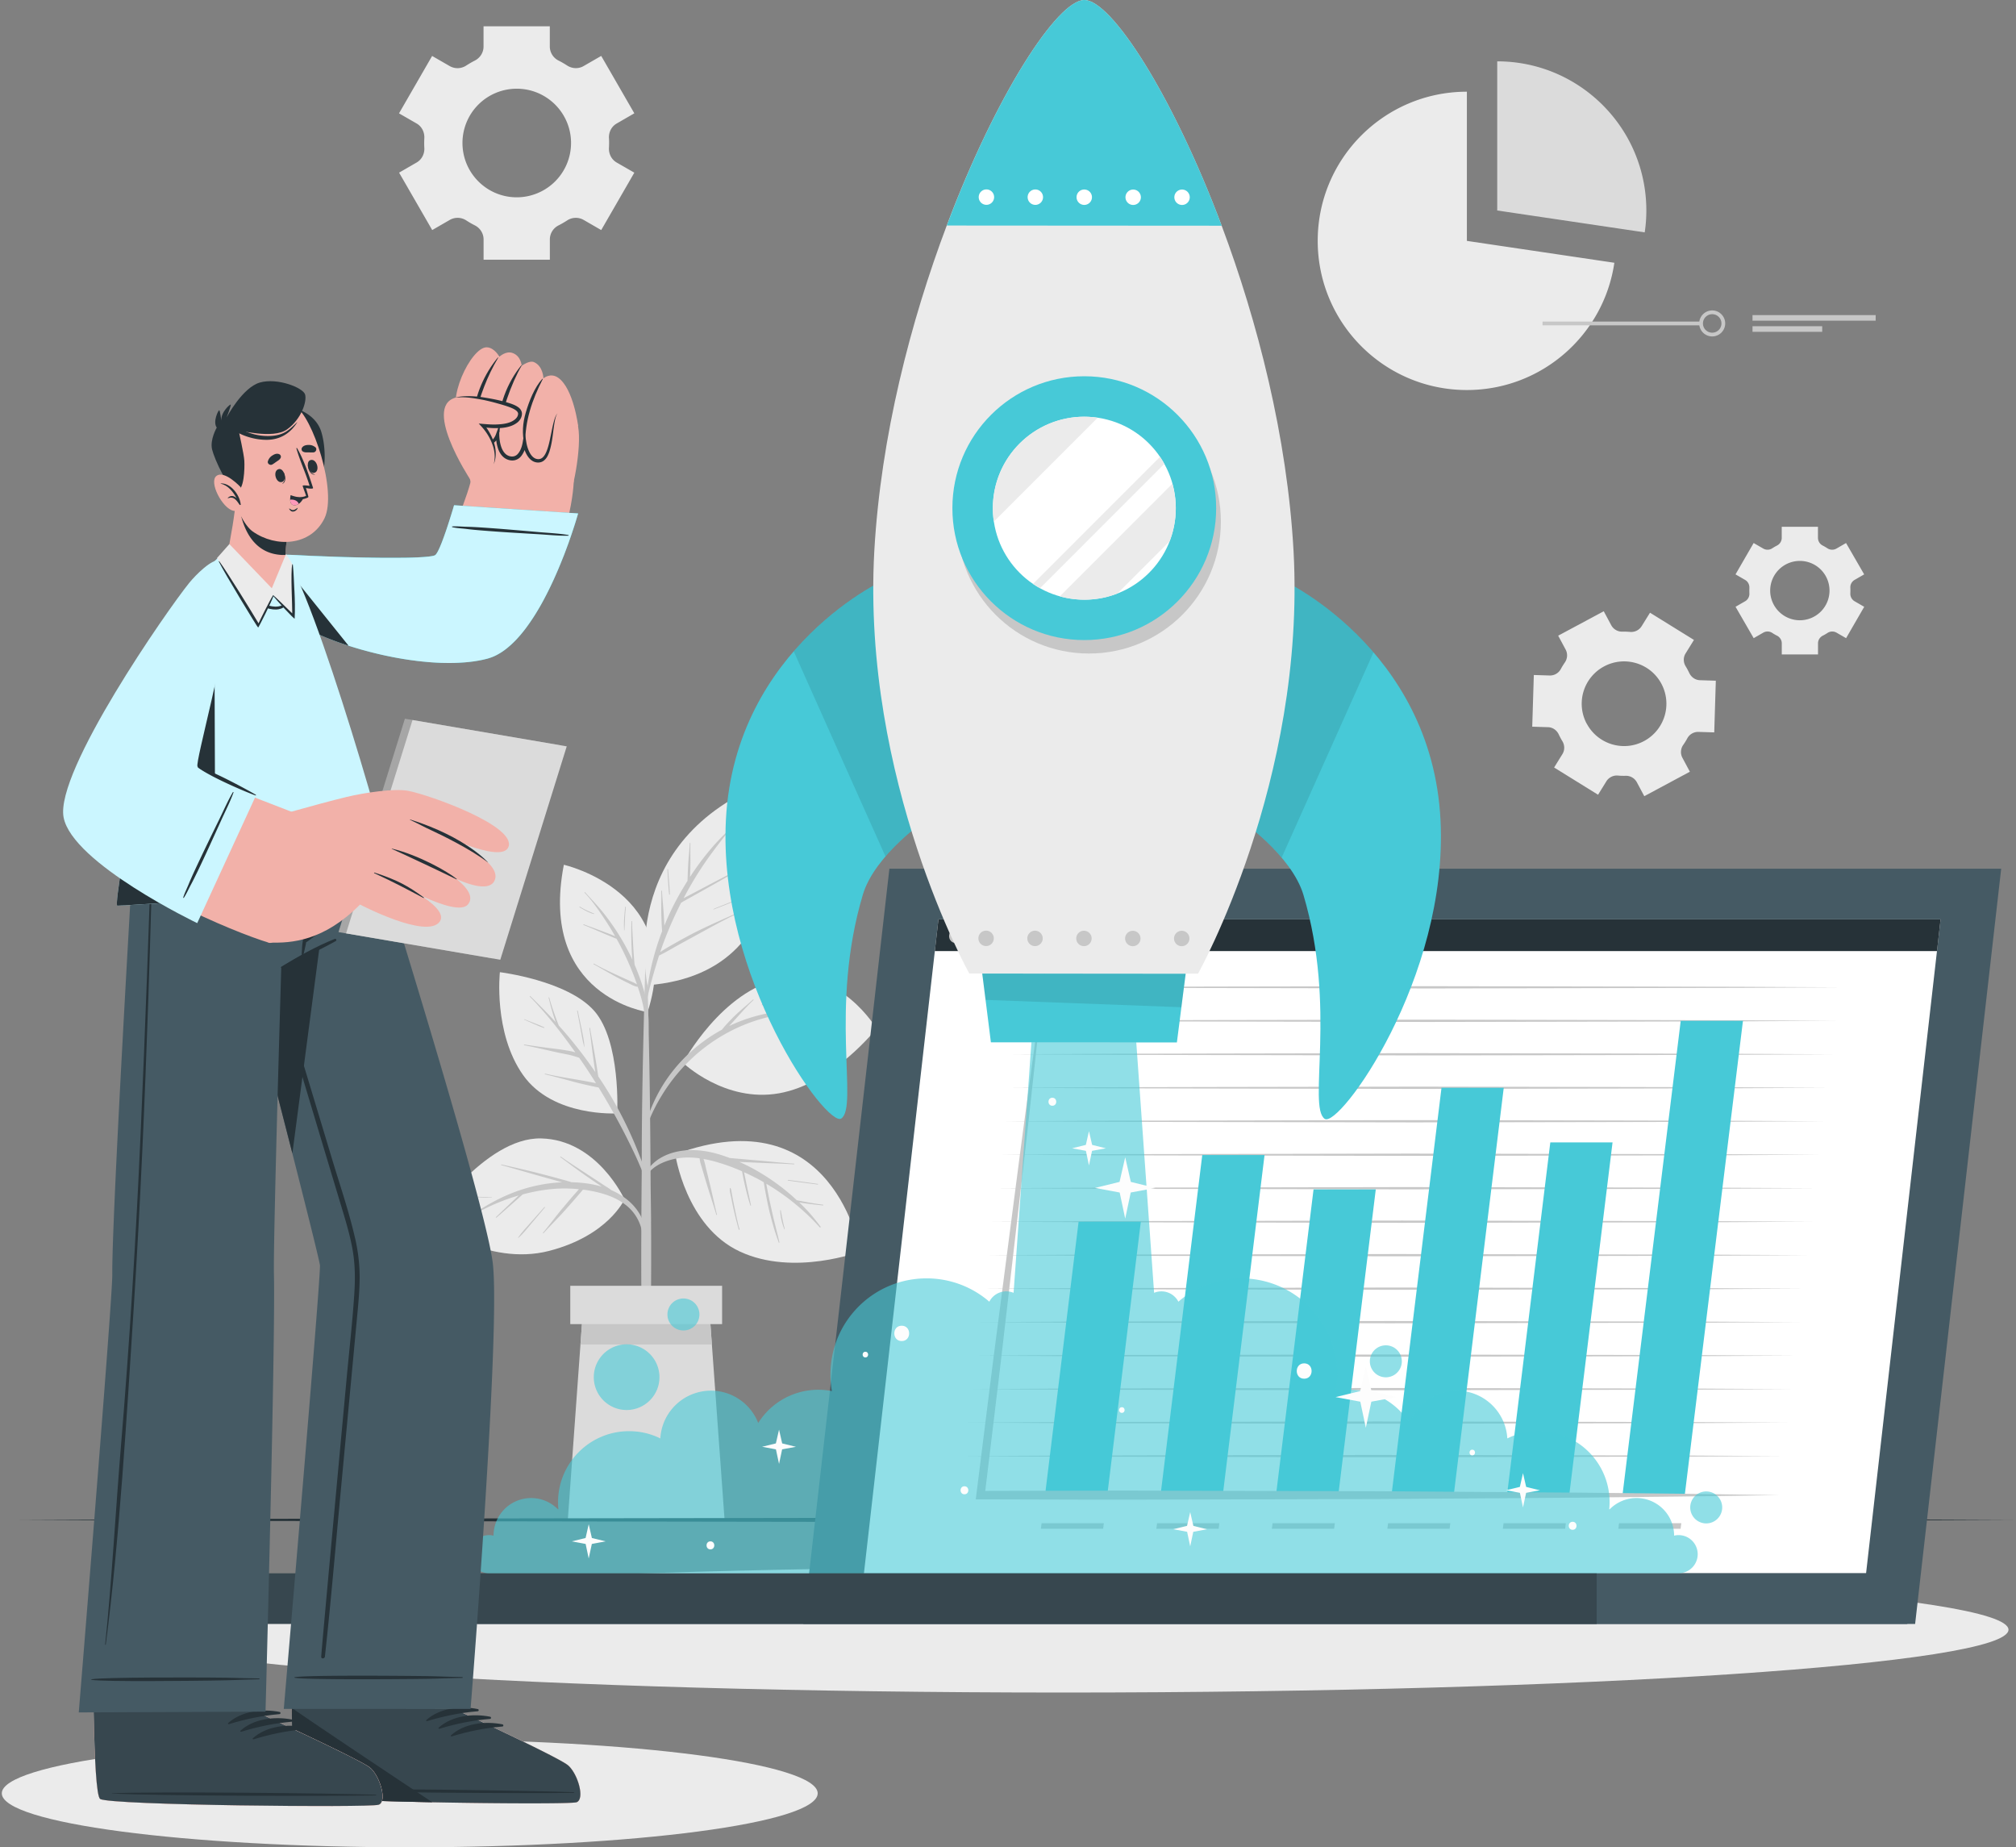 <svg width="322" height="295" fill="none" xmlns="http://www.w3.org/2000/svg"><rect width="100%" height="100%" fill="#808080" stroke="none"/><g clip-path="url(#a)"><path d="m248.227 122.565 7.018 4.348 1.331-2.148a1.963 1.963 0 0 1 1.845-.912c.412.036.824.051 1.237.036a1.957 1.957 0 0 1 1.78 1.028l1.193 2.228 7.279-3.907-1.194-2.228a1.971 1.971 0 0 1 .13-2.048c.239-.34.456-.687.651-1.049a1.962 1.962 0 0 1 1.78-1.034l2.525.079.253-8.255-2.532-.079c-.745-.022-1.389-.478-1.707-1.151-.087-.18-.181-.361-.275-.542a7.677 7.677 0 0 0-.304-.528c-.384-.637-.405-1.418-.015-2.048l1.339-2.163-7.018-4.348-1.338 2.156a1.964 1.964 0 0 1-1.845.911 11.7 11.7 0 0 0-1.23-.043 1.956 1.956 0 0 1-1.78-1.027l-1.194-2.229-7.278 3.9 1.194 2.228c.347.651.289 1.44-.13 2.048-.232.34-.449.687-.644 1.049a1.962 1.962 0 0 1-1.78 1.034l-2.532-.079-.254 8.255 2.533.079c.738.022 1.381.478 1.7 1.151.087.18.181.369.275.549.094.181.195.355.304.529.383.636.405 1.425.014 2.061l-1.331 2.149zm5.209-6.989a6.758 6.758 0 0 1 2.764-9.152c3.291-1.765 7.394-.535 9.159 2.757a6.766 6.766 0 0 1-2.764 9.159c-3.292 1.765-7.387.521-9.152-2.771l-.007.007zM277.209 96.903l2.894 5.007 1.534-.883a1.363 1.363 0 0 1 1.44.051c.239.159.492.304.752.434.463.239.76.702.76 1.223v1.772h5.788v-1.772c0-.521.296-.984.759-1.223.261-.13.507-.275.753-.434a1.378 1.378 0 0 1 1.44-.051l1.533.883 2.894-5.007-1.541-.89a1.374 1.374 0 0 1-.673-1.273c0-.144.008-.282.008-.427 0-.144 0-.282-.008-.427a1.367 1.367 0 0 1 .666-1.273l1.541-.89-2.894-5.006-1.541.89a1.377 1.377 0 0 1-1.44-.051 7.626 7.626 0 0 0-.745-.434 1.375 1.375 0 0 1-.759-1.223v-1.772h-5.788v1.772c0 .521-.297.984-.76 1.223-.253.13-.506.275-.745.434a1.377 1.377 0 0 1-1.44.05l-1.541-.89-2.894 5.007 1.541.89c.449.26.695.753.673 1.273 0 .145-.007.283-.007.427 0 .145 0 .282.007.427a1.372 1.372 0 0 1-.673 1.273l-1.534.883v.007zm5.528-2.59a4.737 4.737 0 0 1 4.739-4.739 4.736 4.736 0 0 1 4.738 4.74 4.74 4.74 0 0 1-4.738 4.738 4.746 4.746 0 0 1-4.739-4.739zM63.746 27.572l5.289 9.167 2.807-1.621a2.517 2.517 0 0 1 2.64.087c.442.29.897.55 1.368.788a2.518 2.518 0 0 1 1.389 2.236v3.241h10.584V38.23a2.51 2.51 0 0 1 1.39-2.236c.47-.238.926-.506 1.367-.788a2.517 2.517 0 0 1 2.64-.087l2.808 1.62 5.288-9.166-2.821-1.62c-.825-.478-1.28-1.382-1.23-2.337.014-.26.022-.521.022-.782 0-.26 0-.52-.022-.781-.05-.948.405-1.852 1.222-2.322l2.829-1.636-5.288-9.166-2.815 1.62c-.824.478-1.837.427-2.64-.094-.442-.289-.897-.55-1.368-.788a2.518 2.518 0 0 1-1.389-2.236V4.196H77.232v3.241c0 .948-.543 1.802-1.39 2.236-.47.239-.925.507-1.367.789a2.517 2.517 0 0 1-2.64.094l-2.815-1.62-5.289 9.166 2.815 1.62c.825.478 1.273 1.382 1.23 2.33-.015.26-.022.52-.022.781 0 .26 0 .521.022.782.05.955-.405 1.859-1.23 2.336l-2.807 1.621h.007zm10.121-4.739a8.664 8.664 0 0 1 8.668-8.667c4.79 0 8.674 3.878 8.674 8.667a8.676 8.676 0 0 1-8.674 8.675c-4.79 0-8.668-3.885-8.668-8.675zM257.849 41.955c-1.678 11.503-11.59 20.33-23.556 20.33-13.153 0-23.825-10.664-23.825-23.824 0-13.16 10.672-23.817 23.825-23.817v23.824l23.556 3.494v-.007z" fill="#EBEBEB"/><path d="M262.957 33.613a23.19 23.19 0 0 1-.261 3.495l-23.556-3.495V9.796c8.833 0 16.553 4.819 20.67 11.974a23.734 23.734 0 0 1 3.147 11.843z" fill="#DBDBDB"/><path d="M271.704 51.353h-25.329v.6h25.329v-.6z" fill="#C7C7C7"/><path d="M273.476 53.726a2.08 2.08 0 0 1-2.076-2.076 2.08 2.08 0 0 1 2.076-2.077c1.143 0 2.077.934 2.077 2.077a2.082 2.082 0 0 1-2.077 2.076zm0-3.552c-.81 0-1.476.658-1.476 1.476 0 .817.659 1.476 1.476 1.476.818 0 1.476-.659 1.476-1.476 0-.818-.658-1.476-1.476-1.476zM299.587 50.318h-19.672v.89h19.672v-.89zM291.049 52.098h-11.134v.89h11.134v-.89z" fill="#C7C7C7"/><path d="M103.436 161.619s-17.457-2.446-13.377-23.521c0 0 19.505 4.377 13.377 23.521z" fill="#EBEBEB"/><path d="M102.553 157.22a34.935 34.935 0 0 0-1.186-3.14c-.015-.137-.036-.268-.044-.398-.028-.289-.05-.579-.072-.868-.051-.629-.087-1.259-.123-1.888-.072-1.259-.152-2.518-.174-3.777 0-.072-.108-.065-.108 0-.015 1.259-.029 2.525.022 3.784.021.629.058 1.259.101 1.888.007.138.022.282.029.42a37.176 37.176 0 0 0-3.502-5.983c-.6-.84-1.23-1.643-1.91-2.424-.694-.796-1.432-1.556-2.134-2.344-.043-.051-.123.029-.072.079 1.28 1.339 2.344 2.931 3.364 4.472a44.513 44.513 0 0 1 1.505 2.467c-.058-.022-.109-.044-.16-.065-.21-.087-.412-.174-.622-.254l-1.425-.542c-.933-.348-1.874-.688-2.807-1.042-.058-.022-.094.072-.036.101.926.369 1.845.76 2.764 1.158.448.195.904.39 1.352.579.225.094.456.188.68.282.152.065.304.137.463.166.355.63.702 1.266 1.02 1.917a45.2 45.2 0 0 1 2.135 5.029c.043.123.087.238.123.361-.434-.289-.984-.484-1.433-.687-.6-.275-1.208-.55-1.808-.825-1.223-.564-2.439-1.136-3.618-1.794-.058-.036-.108.058-.05.094 1.2.658 2.373 1.353 3.574 2.004.6.326 1.2.644 1.823.941.506.246 1.071.586 1.642.658.55 1.613 1.006 3.241 1.143 4.949.196 2.38.174 4.789.232 7.177 0 .043.058.036.065 0 .173-2.171.275-4.356.282-6.526.007-2.069-.405-3.994-1.027-5.955l-.008-.014z" fill="#C7C7C7"/><path d="M99.862 144.827c-.137 1.23-.26 2.481-.173 3.718 0 .037.05.037.05 0 .073-1.229.08-2.459.225-3.689.007-.065-.094-.094-.102-.029zM94.87 145.883c-.774-.326-1.54-.637-2.243-1.1-.057-.036-.108.058-.05.094.702.442 1.461.869 2.264 1.086.044.014.073-.058.03-.073v-.007zM103.993 195.08c-.014-1.932-.05-3.856-.072-5.788-.036-6.41-.087-12.813-.202-19.223-.095-5.086-.21-10.172-.355-15.258 0-.029-.022-.051-.043-.065 0-1.389-.015-2.778-.022-4.168 0-.036-.044-.05-.087-.05s-.087.022-.087.05c-.007 1.39-.014 2.786-.029 4.175a.111.111 0 0 0-.043.058c-.253 9.051-.485 18.109-.543 27.159-.007 1.838-.007 3.683-.014 5.521-.058 5.903-.087 11.807-.065 17.71 0 .941-.015 1.881-.022 2.822-.022 5.404.058 10.802.058 16.206 0 .289.325.434.666.449.39.014.81-.138.81-.471 0-5.954.043-11.915.043-17.87.022-3.755.036-7.509 0-11.264l.007.007z" fill="#C7C7C7"/><path d="M99.74 191.52s-4.313-9.521-13.32-9.723c-9.008-.203-17.986 13.348-17.986 13.348s9.413 7.155 19.266 4.616c9.492-2.453 12.04-8.233 12.04-8.233v-.008z" fill="#EBEBEB"/><path d="M101.555 192.967c-1.02-1.295-2.416-2.257-3.943-2.923-.253-.231-.564-.405-.853-.586-.333-.217-.659-.434-.992-.651-.68-.456-1.374-.89-2.054-1.345-1.39-.912-2.793-1.809-4.153-2.764-.05-.036-.109.051-.058.087 1.331.976 2.64 1.975 3.994 2.915.694.485 1.389.97 2.098 1.44.166.109.332.232.506.355a13.505 13.505 0 0 0-.738-.203c-1.331-.318-2.698-.463-4.08-.499-.637-.217-1.303-.376-1.94-.557-1.027-.29-2.061-.557-3.096-.825-2.04-.528-4.095-.984-6.15-1.454-.065-.015-.086.087-.021.101 2.011.55 4.008 1.143 6.012 1.707.977.275 1.946.55 2.923.818l.76.217a24.684 24.684 0 0 0-7.742 1.628c-2.438.94-4.666 2.214-6.808 3.697-.058.036-.007.13.051.094a31.71 31.71 0 0 1 7.59-3.314l-.261.239c-.376.355-.752.716-1.129 1.071-.752.716-1.505 1.425-2.25 2.149-.05.05.03.115.08.072.774-.666 1.54-1.346 2.3-2.019l1.13-.998c.195-.174.383-.347.578-.521.058-.051.123-.101.18-.159a29.419 29.419 0 0 1 3.835-.767c1.7-.217 3.43-.239 5.137-.065-.094.116-.188.224-.282.333-.26.296-.521.586-.774.882-.529.615-1.057 1.238-1.578 1.86-1.063 1.266-2.04 2.612-3.096 3.878-.043.05.029.123.08.072 1.121-1.244 2.33-2.416 3.443-3.668.557-.63 1.114-1.252 1.664-1.888.254-.297.507-.594.767-.89.145-.167.29-.326.413-.507.166.022.325.029.492.058 2.322.362 4.738 1.027 6.569 2.561 1.751 1.469 2.706 3.726 2.445 5.998-.022.195.282.239.34.051.579-1.983-.159-4.117-1.396-5.687l.007.007z" fill="#C7C7C7"/><path d="M86.955 192.757c-.723.811-1.447 1.628-2.17 2.446-.687.781-1.447 1.563-2.026 2.423-.022.037.03.066.058.044.789-.709 1.462-1.577 2.142-2.388.694-.817 1.381-1.635 2.069-2.452.043-.051-.03-.123-.08-.073h.007zM78.541 191.173c-1.2-.043-2.402-.014-3.595-.166-.073-.008-.087.101-.008.108 1.201.058 2.402.181 3.61.109.03 0 .03-.044 0-.051h-.007z" fill="#C7C7C7"/><path d="M98.589 177.796s-10.266.658-15.041-6.114c-4.775-6.771-3.705-16.43-3.705-16.43s10.78 1.31 15.063 6.172c4.283 4.861 3.676 16.379 3.676 16.379l.007-.007z" fill="#EBEBEB"/><path d="M103.407 187.925c-.354-1.1-.796-2.185-1.208-3.263a67.614 67.614 0 0 0-1.273-3.075 63.26 63.26 0 0 0-3.075-6.048 65.761 65.761 0 0 0-2.3-3.654c-.015-.181-.052-.362-.08-.55-.051-.318-.095-.637-.145-.955-.101-.651-.217-1.295-.326-1.946-.239-1.418-.528-2.822-.752-4.247-.007-.065-.116-.065-.109 0 .21 1.396.348 2.807.543 4.211.094.687.188 1.374.29 2.062.035.246.079.499.115.745a73.156 73.156 0 0 0-5.079-6.584c-.246-.282-.499-.557-.752-.839-.03-.08-.065-.152-.094-.232-.073-.195-.152-.39-.225-.586-.151-.405-.296-.817-.44-1.222-.29-.803-.55-1.614-.768-2.438-.014-.065-.115-.037-.101.029.21.839.427 1.685.673 2.517.116.405.253.796.39 1.194.022.065.051.13.073.195-1.31-1.432-2.677-2.807-4.066-4.167-.05-.051-.123.029-.072.08 2.684 2.749 5.05 5.78 7.27 8.906a7.31 7.31 0 0 0-.76-.196 38.427 38.427 0 0 0-2.387-.369 162.12 162.12 0 0 1-5.006-.687c-.065-.007-.094.087-.03.101 1.593.312 3.17.673 4.747 1.035.745.174 1.49.318 2.243.463.622.123 1.208.311 1.801.514.167.238.34.47.5.709a101.826 101.826 0 0 1 2.184 3.342c-.347-.072-.701-.137-1.049-.202a90.473 90.473 0 0 0-2.387-.427c-1.563-.261-3.133-.528-4.681-.883-.065-.014-.094.087-.029.101 1.57.369 3.125.796 4.68 1.216a51 51 0 0 0 2.273.55c.383.087.76.166 1.143.246.166.036.318.079.463.079a109.583 109.583 0 0 1 4.21 7.459 112.118 112.118 0 0 1 1.657 3.379c.55 1.165 1.02 2.359 1.527 3.538.101.239.477.137.39-.116l.022.015z" fill="#C7C7C7"/><path d="M92.902 164.332c-.195-.977-.405-1.954-.622-2.93-.014-.065-.116-.036-.101.029.195.962.376 1.924.557 2.894.173.955.31 1.939.586 2.872 0 .014.029.014.029 0-.05-.962-.26-1.925-.449-2.865zM86.912 164.05c-.478-.239-.977-.427-1.476-.622l-.781-.304c-.13-.051-.268-.109-.398-.16-.138-.057-.311-.101-.434-.188-.08-.057-.13.08-.051.087.152.022.297.116.441.181l.391.174c.253.108.5.224.752.333.492.217.999.441 1.52.6.058.022.094-.072.043-.101h-.007z" fill="#C7C7C7"/><path d="M109.094 169.722s6.214-11.605 15.663-13.399c9.449-1.794 15.237 7.929 15.237 7.929s-6.895 8.805-15.562 10.339c-8.675 1.534-15.331-4.862-15.331-4.862l-.007-.007z" fill="#EBEBEB"/><path d="M131.088 161.525a25.662 25.662 0 0 0-7.409.087c.145-.08.283-.159.42-.225.702-.354 1.396-.716 2.098-1.078 1.454-.752 2.916-1.555 4.435-2.163a.052.052 0 0 0-.043-.094c-1.476.687-3.01 1.266-4.493 1.946-.745.34-1.469.695-2.192 1.078-.463.246-.984.478-1.44.774a26.075 26.075 0 0 0-6.005 1.997c.391-.427.789-.853 1.179-1.288.883-.962 1.744-1.975 2.713-2.857.051-.044-.029-.123-.079-.073-.991.897-2.033 1.729-2.995 2.663-.463.456-.912.926-1.346 1.403-.217.239-.434.492-.637.745-4.109 2.236-7.604 5.607-9.912 9.681a25.21 25.21 0 0 0-2.756 7.43c-.014.065.08.101.101.036 1.295-4.377 3.748-8.494 6.946-11.757 3.472-3.537 7.857-6.091 12.661-7.321a27.772 27.772 0 0 1 8.739-.796c.123.007.131-.166.015-.188z" fill="#C7C7C7"/><path d="M125.604 157.386c-.716.435-1.432.876-2.098 1.382a13.294 13.294 0 0 0-1.823 1.672c-.051.057.029.123.079.079.63-.543 1.259-1.092 1.91-1.606.637-.506 1.288-1.006 1.99-1.433.058-.036 0-.123-.058-.094zM130.791 159.354c-.347.145-.709.275-1.056.42-.347.145-.702.289-1.049.434-.072.029-.036.152.036.123.355-.145.702-.282 1.056-.427.355-.145.695-.304 1.049-.448.066-.029.029-.131-.029-.102h-.007z" fill="#C7C7C7"/><path d="M107.857 184.329s1.657 11.511 10.317 15.533c8.653 4.03 19.208 0 19.208 0s-4.153-24.902-29.525-15.533z" fill="#EBEBEB"/><path d="M131.413 192.374a37.687 37.687 0 0 1-2.38-.369l-1.165-.217c-.195-.036-.405-.087-.607-.123-.232-.217-.463-.441-.702-.651a34.57 34.57 0 0 0-5.296-3.835 29.131 29.131 0 0 0-3.169-1.627c.058 0 .109 0 .167.007.947.043 1.902.079 2.85.123 1.903.087 3.798.13 5.701.253.065 0 .065-.101 0-.108-1.903-.131-3.798-.34-5.701-.5-.926-.079-1.845-.166-2.771-.246-.477-.043-.948-.079-1.425-.123-.123-.007-.246-.029-.362-.036a27.017 27.017 0 0 0-1.49-.513c-2.366-.738-4.905-1.028-7.329-.406-2.178.557-4.348 1.983-4.913 4.283-.021.08.102.138.138.051.81-1.917 2.944-2.887 4.862-3.285 1.295-.267 2.611-.253 3.921-.079.051.586.275 1.194.434 1.743.239.811.478 1.621.724 2.431.491 1.614 1.034 3.22 1.512 4.84.021.066.115.037.101-.028-.405-1.614-.738-3.249-1.129-4.862-.188-.796-.39-1.585-.586-2.381-.123-.506-.231-1.106-.434-1.635a19.4 19.4 0 0 1 2.243.529c1.331.39 2.641.875 3.921 1.439.13.818.311 1.635.499 2.446.239 1.013.5 2.025.825 3.017.022.065.109.036.094-.029-.014-.066-.029-.123-.036-.188-.195-.941-.405-1.882-.6-2.822-.16-.76-.304-1.519-.471-2.279a35.876 35.876 0 0 1 3.155 1.599c.021.231.079.477.108.687.065.398.138.789.21 1.179.166.89.34 1.773.55 2.648.412 1.686.868 3.379 1.49 5.007a.056.056 0 0 0 0 .065c.015.022.036.036.051.058.036.043.101 0 .087-.051-.398-1.707-.861-3.4-1.23-5.108-.188-.853-.376-1.707-.55-2.568-.087-.427-.166-.861-.246-1.288a6.277 6.277 0 0 1-.058-.383 36.72 36.72 0 0 1 3.371 2.25c1.845 1.396 3.618 2.988 5.159 4.71.065.072.181-.029.13-.102-.658-.868-1.317-1.714-2.062-2.517a40.12 40.12 0 0 0-1.345-1.36l.144.021c.405.065.811.131 1.223.181.803.109 1.606.188 2.409.275.065.007.094-.094.029-.101l-.051-.022z" fill="#C7C7C7"/><path d="M125.329 196.281a3.339 3.339 0 0 0-.051-.297c-.021-.13-.086-.246-.101-.376a49.16 49.16 0 0 1-.47-2.322c-.007-.051-.094-.037-.094.014.036 1.027.289 2.048.658 3.003.015.029.065.029.058-.008v-.014zM118.087 196.093s-.029-.051-.051-.051a89.828 89.828 0 0 1-.687-3.067c-.108-.543-.224-1.078-.325-1.621-.058-.289-.109-.586-.16-.875-.043-.254-.065-.521-.188-.746-.021-.036-.087-.029-.094.015-.072.485.13 1.071.217 1.541.109.564.217 1.121.34 1.678.254 1.136.536 2.265.854 3.386.014.065.123.051.116-.021 0-.087-.015-.167-.015-.254l-.007.015zM130.625 189.06c-1.578-.217-3.162-.448-4.746-.636-.065-.008-.094.094-.029.101 1.577.231 3.161.427 4.746.637.065.007.094-.094.029-.102z" fill="#C7C7C7"/><path d="M103.422 157.336s-5.296-23.239 19.671-32.637c0 0 6.917 30.582-19.671 32.637z" fill="#EBEBEB"/><path d="M108.812 144.154c.094-.058.18-.116.267-.167.471-.26.941-.528 1.411-.788l2.894-1.621c1.903-1.063 3.784-2.17 5.708-3.219.058-.036 0-.123-.058-.094-1.924 1.041-3.877 2.025-5.809 3.046l-2.865 1.512c-.391.202-.782.412-1.172.615a56.507 56.507 0 0 1 2.698-4.616c1.303-1.99 2.735-3.885 4.226-5.745.065-.087-.044-.195-.123-.115-2.2 2.105-4.11 4.514-5.774 7.075 0-.079 0-.166.007-.239.029-.578.044-1.157.051-1.736.015-1.136-.036-2.272 0-3.4 0-.073-.101-.065-.108 0-.044 1.114-.181 2.228-.246 3.342-.029.557-.058 1.114-.073 1.671-.007.304-.036.644-.029.977a59.603 59.603 0 0 0-1.476 2.489 42.127 42.127 0 0 0-2.228 4.681 71.795 71.795 0 0 0-.094-1.736c-.072-1.274-.232-2.54-.282-3.813 0-.065-.109-.065-.109 0 .029 1.273-.036 2.546 0 3.82.022.636.036 1.273.08 1.91l.043.709a42.72 42.72 0 0 0-1.888 6.388c-.485 2.33-.687 4.659-.933 7.018 0 .014.021.014.029 0 .217-2.105.752-4.225 1.324-6.258.311-1.1.636-2.185.984-3.27 1.041-.492 2.033-1.1 3.038-1.657 1.042-.579 2.091-1.143 3.133-1.715 2.083-1.143 4.16-2.308 6.309-3.313.065-.029 0-.116-.058-.094-2.178.984-4.37 1.924-6.504 2.995a72.62 72.62 0 0 0-3.148 1.693c-.868.484-1.758.976-2.582 1.541.246-.724.492-1.44.774-2.156a61.336 61.336 0 0 1 2.568-5.737l.015.007z" fill="#C7C7C7"/><path d="M106.706 138.844c0-.066-.108-.066-.108 0 .086 1.323.137 2.647.275 3.971.007.073.123.073.115 0-.043-1.331-.188-2.648-.282-3.971zM118.673 143.279c-1.563.629-3.14 1.229-4.696 1.873-.043.015-.021.087.022.073 1.577-.594 3.133-1.237 4.703-1.845.065-.022.036-.13-.029-.101zM121.046 132.564a41.452 41.452 0 0 0-4.442 2.38c-.073.043 0 .159.072.116a72.127 72.127 0 0 1 4.428-2.402c.065-.029 0-.116-.058-.094z" fill="#C7C7C7"/><path d="M115.735 242.743H90.689l2.539-35.169h19.961l2.546 35.169z" fill="#DBDBDB"/><path d="M92.714 214.708h20.989l-.514-7.134H93.235l-.52 7.134z" fill="#C7C7C7"/><path d="M91.086 211.452h24.251v-6.121h-24.25v6.121z" fill="#DBDBDB"/><path d="M169.866 270.286c83.358 0 150.933-4.493 150.933-10.035s-67.575-10.035-150.933-10.035c-83.358 0-150.933 4.493-150.933 10.035s67.575 10.035 150.933 10.035zM65.446 295c35.985 0 65.157-3.858 65.157-8.617s-29.172-8.616-65.157-8.616S.289 281.624.289 286.383c0 4.759 29.172 8.617 65.157 8.617z" fill="#EBEBEB"/><path d="m2.952 242.714 39.842-.174 39.85-.065 79.684-.123 79.691.123 39.842.065 39.85.174-39.85.181-39.842.058-79.691.123-79.685-.123-39.85-.065-39.841-.174z" fill="#263238"/><path d="M128.31 259.332h177.578l13.747-120.604H142.056L128.31 259.332z" fill="#455A64"/><path d="M137.99 251.237h160.063l11.901-104.421H149.891L137.99 251.237z" fill="#fff"/><path d="M76.197 259.332h228.44v-8.088H76.197v8.088z" fill="#455A64"/><path d="M26.588 259.332h228.439v-8.088H26.587v8.088z" fill="#37474F"/><path d="m163.008 157.668 16.387-.086 16.394-.037 32.781-.057 32.781.057 16.387.037 16.394.086-16.394.087-16.387.029-32.781.065-32.781-.065-16.394-.029-16.387-.087zM162.35 163.015l16.394-.087 16.387-.036 32.781-.058 32.781.058 16.394.036 16.387.087-16.387.087-16.394.036-32.781.058-32.781-.065-16.387-.029-16.394-.087zM161.691 168.362l16.395-.087 16.386-.036 32.781-.058 32.781.058 16.394.036 16.387.087-16.387.086-16.394.037-32.781.057-32.781-.057-16.386-.037-16.395-.086zM161.04 173.708l16.387-.087 16.394-.036 32.781-.058 32.781.058 16.387.036 16.394.087-16.394.087-16.387.036-32.781.058-32.781-.058-16.394-.036-16.387-.087zM160.382 179.055l16.387-.087 16.394-.029 32.781-.065 32.781.058 16.387.036 16.394.087-16.394.086-16.387.037-32.781.058-32.781-.058-16.394-.037-16.387-.086zM159.723 184.401l16.394-.087 16.387-.029 32.781-.065 32.781.065 16.394.029 16.387.087-16.387.087-16.394.036-32.781.058-32.781-.058-16.387-.036-16.394-.087zM159.065 189.748l16.394-.087 16.387-.029 32.781-.065 32.781.065 16.394.029 16.387.087-16.387.087-16.394.036-32.781.058-32.781-.058-16.387-.036-16.394-.087zM158.414 195.094l16.387-.087 16.394-.029 32.781-.065 32.781.065 16.387.029 16.394.087-16.394.094-16.387.029-32.781.058-32.781-.058-16.394-.036-16.387-.087zM157.755 200.441l16.387-.087 16.394-.029 32.781-.065 32.781.065 16.387.029 16.394.087-16.394.094-16.387.029-32.781.058-32.781-.058-16.394-.029-16.387-.094zM157.097 205.787l16.394-.086 16.387-.029 32.781-.066 32.781.066 16.394.029 16.387.086-16.387.094-16.394.029-32.781.058-32.781-.058-16.387-.029-16.394-.094zM156.439 211.134l16.394-.087 16.387-.029 32.781-.058 32.781.058 16.394.029 16.387.087-16.387.094-16.394.029-32.781.058-32.781-.058-16.387-.029-16.394-.094zM155.788 216.488l16.386-.095 16.395-.028 32.781-.058 32.781.058 16.386.028 16.395.095-16.395.086-16.386.029-32.781.058-32.781-.058-16.395-.029-16.386-.086zM155.129 221.834l16.387-.094 16.394-.029 32.781-.058 32.781.058 16.387.029 16.394.094-16.394.087-16.387.029-32.781.065-32.781-.065-16.394-.029-16.387-.087zM154.471 227.181l16.394-.094 16.387-.029 32.781-.058 32.781.058 16.394.029 16.387.094-16.387.086-16.394.029-32.781.065-32.781-.065-16.387-.029-16.394-.086zM153.812 232.527l16.395-.087 16.387-.036 32.78-.058 32.781.058 16.395.029 16.386.094-16.386.087-16.395.029-32.781.065-32.78-.065-16.387-.029-16.395-.087z" fill="#C7C7C7"/><path d="M182.216 195.094h-9.94l-5.361 43.662h9.94l5.361-43.662zM201.975 184.452h-9.948l-6.663 54.304h9.94l6.671-54.304zM219.743 189.936h-9.94l-5.998 48.82h9.948l5.99-48.82zM240.182 173.708h-9.941l-7.987 65.048h9.941l7.987-65.048zM257.56 182.433h-9.941l-6.916 56.323h9.94l6.917-56.323zM278.389 163.015h-9.94l-9.304 75.741h9.947l9.297-75.741z" fill="#47C9D7"/><path d="m167.023 153.914-2.315 21.248c-.767 7.083-1.613 14.159-2.416 21.234l-2.46 21.227-2.554 21.22-.666-.752c10.628-.022 21.263-.08 31.891-.029l31.891.079 31.892.225 15.945.173 15.946.225-15.946.224-15.945.174-31.892.224-31.891.079c-10.628.051-21.263 0-31.891-.029h-.759l.094-.752 2.655-21.205 2.749-21.191c.926-7.061 1.823-14.13 2.793-21.191l2.894-21.176-.015-.007zM176.197 244.139h-9.941l.109-.897h9.941l-.109.897zM194.646 244.139h-9.948l.116-.897h9.94l-.108.897zM213.088 244.139h-9.941l.108-.897h9.948l-.115.897zM231.536 244.139h-9.94l.108-.897h9.941l-.109.897zM249.985 244.139h-9.948l.116-.897h9.941l-.109.897zM268.426 244.139h-9.94l.108-.897h9.948l-.116.897z" fill="#C7C7C7"/><path d="m149.312 151.881.579-5.065h160.063l-.571 5.065H149.312z" fill="#263238"/><path d="M154.116 149.348c-.087.695-.716 1.259-1.411 1.259-.694 0-1.186-.564-1.107-1.259.087-.694.717-1.258 1.411-1.258.695 0 1.187.564 1.107 1.258z" fill="#C7C7C7"/><path d="M159.26 149.348c-.087.695-.716 1.259-1.411 1.259-.694 0-1.186-.564-1.107-1.259.087-.694.717-1.258 1.411-1.258.695 0 1.187.564 1.107 1.258z" fill="#fff"/><path d="M164.397 149.348c-.087.695-.716 1.259-1.411 1.259-.695 0-1.187-.564-1.107-1.259.087-.694.716-1.258 1.411-1.258.694 0 1.186.564 1.107 1.258zM142.237 92.193c-.652 0-24.859 11.171-26.292 38.692-1.317 25.3 16.177 49.32 18.435 47.728 2.763-1.946-1.939-17.711 3.436-35.74 1.903-6.395 10.245-12.067 10.245-12.067l-5.824-38.613z" fill="#47C9D7"/><path opacity=".1" d="M148.061 130.806s-3.618 2.459-6.627 5.968a29751.043 29751.043 0 0 1-14.658-32.766c7.09-8.197 15.092-11.815 15.461-11.815l5.824 38.613z" fill="#000"/><path d="M203.848 92.237c.651 0 24.845 11.207 26.234 38.728 1.28 25.3-16.242 49.298-18.5 47.706-2.763-1.953 1.961-17.703-3.386-35.74-1.895-6.395-10.222-12.082-10.222-12.082l5.874-38.605v-.007z" fill="#47C9D7"/><path opacity=".1" d="M219.381 104.174a58451.125 58451.125 0 0 1-14.672 32.781c-3.031-3.581-6.735-6.113-6.735-6.113l5.874-38.605c.369 0 8.436 3.66 15.533 11.937z" fill="#000"/><path d="m191.347 155.491-36.529-.029s-17.205-30.77-15.172-67.458c1.028-18.31 5.817-36.745 11.576-52.004 7.93-21.06 17.726-36 21.972-36 4.269 0 14.029 14.962 21.936 36.044 5.723 15.265 10.476 33.707 11.482 52.018 1.982 36.688-15.265 67.436-15.265 67.436v-.007z" fill="#EBEBEB"/><path d="M195 83.316c-.007 11.634-9.449 21.061-21.082 21.046-11.634-.007-21.061-9.448-21.046-21.082.007-11.634 9.448-21.06 21.082-21.046 11.633.007 21.06 9.449 21.046 21.082z" fill="#C7C7C7"/><path d="M194.248 81.168c-.008 11.633-9.449 21.06-21.083 21.046-11.633-.008-21.06-9.45-21.046-21.083.007-11.633 9.449-21.06 21.082-21.046 11.634.008 21.061 9.449 21.047 21.083z" fill="#47C9D7"/><path d="M187.731 82.602c.798-8.027-5.062-15.182-13.09-15.98-8.028-.8-15.183 5.061-15.981 13.089s5.062 15.183 13.09 15.981c8.027.799 15.182-5.062 15.981-13.09z" fill="#fff"/><path d="M187.794 81.153c0 1.867-.347 3.654-.991 5.296l-8.327 8.327a14.45 14.45 0 0 1-5.296.991c-1.353 0-2.663-.188-3.907-.535l17.978-17.979c.348 1.245.536 2.554.536 3.907l.007-.007zM175.329 66.705l-16.597 16.597a14.963 14.963 0 0 1-.159-2.142c0-8.074 6.54-14.614 14.614-14.614.724 0 1.447.058 2.142.16zM185.971 74.078 166.118 93.93c-.383-.21-.752-.434-1.121-.688l20.287-20.286c.245.355.47.738.687 1.121z" fill="#EBEBEB"/><path d="m195.138 36.044-43.909-.029C159.152 14.94 168.948 0 173.194 0c4.269 0 14.029 14.962 21.936 36.044h.008z" fill="#47C9D7"/><path d="M158.783 31.479a1.229 1.229 0 1 1-2.46 0 1.229 1.229 0 1 1 2.46 0zM166.596 31.486a1.229 1.229 0 1 1-2.46 0 1.229 1.229 0 1 1 2.46 0zM174.41 31.493a1.229 1.229 0 1 1-2.46 0 1.229 1.229 0 1 1 2.46 0zM182.224 31.5a1.229 1.229 0 1 1-2.46 0 1.229 1.229 0 1 1 2.46 0zM190.03 31.5a1.229 1.229 0 1 1-2.46 0 1.229 1.229 0 1 1 2.46 0z" fill="#fff"/><path d="M158.732 149.848a1.23 1.23 0 1 1-2.46 0 1.23 1.23 0 1 1 2.46 0zM166.545 149.855a1.23 1.23 0 1 1-2.46 0 1.23 1.23 0 1 1 2.46 0zM174.359 149.862a1.23 1.23 0 1 1-2.46 0 1.23 1.23 0 1 1 2.46 0zM182.165 149.869a1.228 1.228 0 1 1-2.459 0 1.228 1.228 0 1 1 2.459 0zM189.979 149.869a1.23 1.23 0 1 1-2.46 0 1.23 1.23 0 1 1 2.46 0z" fill="#C7C7C7"/><path d="m187.975 166.473-29.706-.021-1.382-10.983 32.492.029-1.404 10.975z" fill="#47C9D7"/><path opacity=".1" d="m189.379 155.498-.687 5.347-31.277-1.172-.528-4.196 32.492.021z" fill="#000"/><path opacity=".6" d="M105.331 219.924a5.249 5.249 0 0 1-5.245 5.245 5.249 5.249 0 0 1-5.245-5.245 5.249 5.249 0 0 1 5.245-5.245 5.249 5.249 0 0 1 5.245 5.245zM109.159 212.465a2.554 2.554 0 1 0 0-5.108 2.554 2.554 0 0 0 0 5.108zM223.903 217.392a2.553 2.553 0 1 1-5.107.001 2.553 2.553 0 0 1 5.107-.001zM275.075 240.724a2.553 2.553 0 1 1-5.107.001 2.553 2.553 0 0 1 5.107-.001z" fill="#47C9D7"/><path opacity=".6" d="M271.161 248.191a3.05 3.05 0 0 1-3.046 3.046H78.107a3.051 3.051 0 0 1-3.046-3.046 3.05 3.05 0 0 1 3.77-2.959 6 6 0 0 1 6.004-6.005c1.679 0 3.198.694 4.298 1.808l.058-.021a11.545 11.545 0 0 1-.058-1.122c0-6.265 5.079-11.344 11.344-11.344 1.794 0 3.487.413 4.992 1.158a8.092 8.092 0 0 1 8.081-7.626 8.098 8.098 0 0 1 7.553 5.159 11.333 11.333 0 0 1 11.772-5.094 15.198 15.198 0 0 1-.232-2.648c0-8.479 6.873-15.352 15.352-15.352a15.29 15.29 0 0 1 10.021 3.726 3.034 3.034 0 0 1 2.705-1.65c.413 0 .811.087 1.172.232l2.851-40.023h16.741l2.851 40.023a3.05 3.05 0 0 1 3.878 1.418 15.273 15.273 0 0 1 10.02-3.726c8.479 0 15.352 6.873 15.352 15.352 0 .905-.079 1.787-.231 2.648a11.301 11.301 0 0 1 2.17-.209c4.044 0 7.597 2.112 9.601 5.303a8.084 8.084 0 0 1 7.546-5.159c4.312 0 7.835 3.372 8.081 7.626a11.211 11.211 0 0 1 4.992-1.158c6.273 0 11.344 5.079 11.344 11.344 0 .377-.021.753-.058 1.122l.058.021a6.012 6.012 0 0 1 4.298-1.808 6 6 0 0 1 6.005 6.005 3.05 3.05 0 0 1 3.769 2.959z" fill="#47C9D7"/><path d="m222.984 223.107-3.95.731-.883 4.167-.882-4.167-3.951-.731 3.936-.962.897-3.936.905 3.936 3.928.962zM184.553 189.704l-3.95.731-.883 4.167-.883-4.167-3.95-.731 3.929-.962.904-3.936.897 3.936 3.936.962zM127.13 231.044l-2.207.405-.492 2.33-.499-2.33-2.206-.412 2.199-.535.506-2.2.5 2.2 2.199.542zM245.962 237.99l-2.207.405-.499 2.329-.492-2.329-2.206-.413 2.199-.535.499-2.199.507 2.199 2.199.543zM96.736 246.143l-2.206.413-.5 2.322-.491-2.322-2.207-.413 2.2-.535.499-2.2.506 2.2 2.2.535zM192.8 244.211l-2.206.406-.492 2.329-.492-2.329-2.214-.413 2.199-.535.507-2.2.506 2.2 2.192.542zM176.638 183.374l-2.214.405-.492 2.33-.492-2.33-2.207-.405 2.2-.543.499-2.192.506 2.192 2.2.543zM251.185 243.018c-.824 0-.824 1.28 0 1.28.825 0 .825-1.28 0-1.28zM168.086 175.3c-.824 0-.824 1.28 0 1.28.825 0 .825-1.28 0-1.28zM113.471 246.143c-.825 0-.825 1.281 0 1.281.824 0 .824-1.281 0-1.281zM154.043 237.346c-.824 0-.824 1.28 0 1.28.825 0 .825-1.28 0-1.28zM235.153 231.507c-.586 0-.586.904 0 .904s.586-.904 0-.904zM179.185 224.721c-.586 0-.586.904 0 .904s.586-.904 0-.904zM138.221 215.865c-.586 0-.586.905 0 .905s.586-.905 0-.905zM208.305 217.718c-1.577 0-1.585 2.452 0 2.452 1.584 0 1.584-2.452 0-2.452zM144.023 211.705c-1.577 0-1.584 2.453 0 2.453 1.585 0 1.585-2.453 0-2.453z" fill="#FDFDFD"/><path d="M92.048 287.809c-1.454.47-42.88-.065-44.443-1.093-.6-.376-.876-6.417-.999-13.724v-.232c-.029-1.505-.05-3.06-.05-4.63 0-.217 0-.434-.008-.651l2.012-21.488 27.709.275-2.735 21.292-.029.847-.166 4.406-.015.456s15.765 7.3 17.364 8.602c1.592 1.302 2.814 5.477 1.36 5.94z" fill="#DD6A57"/><path d="M92.048 287.809c-1.454.47-42.88-.065-44.443-1.093-.6-.376-.876-6.417-.999-13.724v-.232c-.029-1.505-.05-3.06-.05-4.63 0-.217 0-.434-.008-.651l26.986.072-.029.847-.166 4.406-.015.455s15.765 7.3 17.364 8.603c1.592 1.302 2.814 5.476 1.36 5.939v.008z" fill="#EBEBEB"/><path d="M92.055 287.809c-.745.239-12.002.217-23.007 0a846.657 846.657 0 0 1-6.51-.152c-7.843-.217-14.326-.536-14.933-.933-.594-.377-.869-6.251-.992-13.421v-.535h.03l26.696.05-.015.456s15.765 7.293 17.364 8.602c1.591 1.302 2.814 5.484 1.36 5.947l.007-.014z" fill="#37474F"/><path d="M91.607 286.195c-6.982-.26-35.161-.658-42.085-.39-.058 0-.058.043 0 .043 6.916.412 35.096.579 42.085.456.145 0 .152-.109 0-.116v.007zM76.32 272.927c-2.742-.55-6.107-.174-8.234 1.758-.08.072.022.188.116.166 2.72-.817 5.26-1.338 8.103-1.577.203-.014.21-.311.015-.347zM78.287 274.149c-2.742-.549-6.106-.173-8.233 1.758-.08.073.022.189.116.167 2.72-.818 5.26-1.339 8.103-1.577.202-.015.21-.311.014-.348zM80.256 275.365c-2.742-.55-6.107-.174-8.234 1.758-.08.072.022.188.116.166 2.72-.817 5.26-1.338 8.103-1.577.203-.014.21-.311.015-.347z" fill="#263238"/><path d="M69.049 287.801a847.55 847.55 0 0 1-6.512-.151c-7.842-.218-14.325-.536-14.932-.934-.594-.376-.869-6.251-.992-13.42v-.536h.03c3.653 2.569 16.545 11.149 22.406 15.041z" fill="#263238"/><path d="M75.162 272.905H45.326s6.005-69.686 5.773-70.901c-.296-1.556-2.062-8.61-4.406-17.827-.738-2.887-1.526-5.976-2.351-9.181a8328.397 8328.397 0 0 0-6.815-26.385c-3.205-12.35-5.709-21.944-5.709-21.944h25.286s2.945 9.341 6.663 21.495c6.049 19.751 14.137 46.94 14.94 53.545 1.295 10.671-3.545 71.198-3.545 71.198z" fill="#455A64"/><path d="M73.838 267.812c-4.557-.094-3.248-.131-7.806-.174-2.228-.022-16.886-.152-18.97.195-.043.008-.043.087 0 .094 2.084.348 16.742.217 18.97.196 4.558-.044 3.249-.08 7.806-.174.087 0 .087-.13 0-.13v-.007zM56.714 197.742c-.977-4.312-2.439-8.537-3.712-12.769a8126.955 8126.955 0 0 0-7.806-25.792 2609.514 2609.514 0 0 0-3.936-12.885 950.766 950.766 0 0 0-2.011-6.497c-.666-2.12-1.418-4.218-2.019-6.352-.246-.869-.376-.391-.065.709.63 2.228 1.252 4.449 1.903 6.67 1.288 4.399 2.583 8.79 3.878 13.182 2.582 8.74 5.209 17.472 7.828 26.204 1.31 4.377 2.633 8.755 3.95 13.132.63 2.09 1.244 4.196 1.613 6.352.384 2.25.405 4.522.26 6.793-.289 4.565-.817 9.123-1.236 13.674-.42 4.565-.847 9.13-1.267 13.688-.839 9.08-1.678 18.167-2.495 27.247-.102 1.15-.203 2.3-.297 3.458-.03.383.55.355.593-.014.984-8.979 1.736-17.993 2.583-26.986l2.518-26.849c.21-2.25.448-4.5.448-6.757 0-2.098-.26-4.16-.723-6.208h-.007z" fill="#263238"/><path d="M54.24 126.66c-1.759 13.58-5.101 39.039-7.54 57.517-5.7-22.385-14.874-57.517-14.874-57.517h22.413z" fill="#263238"/><path d="M60.447 288.207c-1.455.477-42.881.086-44.444-.927-.6-.376-.897-6.417-1.042-13.724v-.231a239.028 239.028 0 0 1-.065-4.631c0-.217 0-.434-.007-.651-.094-10.548.666-21.487.666-21.487l27.08.173-.753 21.292-.029.847-.152 4.406-.014.456s15.793 7.242 17.4 8.537c1.591 1.295 2.835 5.469 1.381 5.94h-.021z" fill="#DD6A57"/><path d="M60.447 288.207c-1.454.477-42.881.086-44.444-.926-.6-.377-.897-6.418-1.042-13.725v-.231a239.028 239.028 0 0 1-.065-4.631c0-.217 0-.434-.007-.651l26.986-.022-.029.847-.152 4.406-.014.456s15.793 7.242 17.4 8.537c1.591 1.295 2.836 5.469 1.381 5.94h-.014z" fill="#EBEBEB"/><path d="M60.447 288.207c-1.454.477-42.881.086-44.444-.926-.6-.377-.897-6.418-1.042-13.725v-.231l26.733-.051-.014.456s15.793 7.242 17.4 8.537c1.591 1.295 2.835 5.469 1.381 5.94h-.014z" fill="#37474F"/><path d="M59.991 286.6c-6.981-.238-35.161-.528-42.085-.231-.058 0-.058.043 0 .043 6.917.384 35.096.456 42.085.304.145 0 .145-.108 0-.116zM44.66 273.382c-2.742-.535-6.106-.144-8.226 1.787-.08.073.03.189.116.167 2.72-.832 5.253-1.353 8.096-1.606.203-.015.21-.311.014-.348zM46.629 274.598c-2.742-.536-6.106-.145-8.226 1.787-.08.072.029.188.116.166 2.72-.832 5.26-1.353 8.095-1.606.203-.014.21-.311.015-.347zM48.604 275.806c-2.742-.535-6.106-.145-8.226 1.787-.08.072.029.188.116.166 2.72-.832 5.252-1.353 8.095-1.606.203-.014.21-.311.015-.347z" fill="#263238"/><path d="M56.287 126.66s-.586 12.097-3.35 21.676a43.56 43.56 0 0 1-.724 2.322s-2.886 1.049-7.285 3.748c0 0-.29 9.731-.586 20.59-.326 12.133-.658 25.669-.586 28.541.253 10.744-1.346 69.802-1.346 69.802l-29.829.123s5.39-65.953 5.354-69.888c-.058-6.324 1.447-34.279 2.604-54.667.71-12.559 1.295-22.24 1.295-22.24h34.453v-.007z" fill="#455A64"/><path d="M41.39 268.036c-4.558-.072-3.248-.116-7.806-.145-2.229-.014-16.886-.079-18.97.275-.043.007-.043.087 0 .094 2.084.333 16.741.145 18.97.116 4.558-.065 3.248-.094 7.806-.21.087 0 .087-.13 0-.13zM24.337 130.987c-.55 16.64-1.128 33.287-1.873 49.92-.745 16.691-1.751 33.374-3.147 50.029-.782 9.304-1.52 22.384-2.518 31.667 0 .065.087.086.094.021 2.17-16.51 3.386-36.919 4.45-53.53 1.07-16.611 1.794-33.251 2.358-49.884.318-9.413.564-18.825.846-28.231 0-.137-.202-.123-.21.015v-.007zM53.458 149.942c-2.966 1.179-5.817 2.792-8.53 4.464-.109.065-.029.231.087.173 2.88-1.396 5.816-2.742 8.61-4.297.216-.123.05-.434-.175-.34h.008z" fill="#263238"/><path d="M53.624 139.676c-.195 1.063-.455 2.112-.68 3.161-.217.991-.376 1.997-.636 2.974-.254.947-.659 1.816-1.39 2.496-.39.361-.817.68-1.23 1.013-.224.18-.462.347-.694.528.029-.138.058-.282.08-.427.072-.405.137-.803.202-1.208.152-.89.29-1.787.427-2.685.268-1.758.514-3.537.883-5.281.014-.072-.094-.101-.109-.029-.441 1.729-.919 3.437-1.302 5.173-.188.854-.854 5.072-.883 5.368-.029.311-.058.615-.065.926-.007.304-.072.644 0 .948.015.08.109.065.145.015.152-.268.188-.623.268-.919.08-.304.144-.608.202-.912.022-.108.036-.224.05-.333.413-.253.804-.586 1.187-.868.42-.304.847-.6 1.237-.933.76-.637 1.23-1.418 1.512-2.366.29-.984.384-2.018.5-3.031.137-1.201.231-2.402.398-3.596.007-.072-.094-.101-.109-.029l.007.015z" fill="#263238"/><path d="M46.36 98.227c11.518 6.417 28.202 8.559 32.912 5.752 4.97-2.966 11.88-17.436 12.378-27.16.109-2.148-16.09-1.295-16.488.167-1.165 4.304-4.666 12.415-5.412 12.436-.976.03-13.362.58-21.957-.463-10.686-1.295-7.77 5.738-1.433 9.26v.008z" fill="#F2B1A9"/><path d="M92.337 68.101c.608 3.415-.868 10.889-1.924 12.553-1.05 1.664-13.84-.434-14.802-2.207-.963-1.772-2.127-13.435-.435-16.546 1.693-3.11 16.532 2.663 17.161 6.2z" fill="#F2B1A9"/><path d="M73.534 67.204c1.216 1.382 2.149-.839 2.149-.839s-.572 3.523 1.23 4.457c1.736.904 2.77-1.823 2.85-2.019-.029.188-.47 3.437 1.44 4.196 1.983.789 2.554-2.127 2.583-2.315.029.188.441 2.62 2.026 2.865 2.713.42 1.83-5.831 3.24-7.553 0 0 3.191 2.055 3.3 2.098 0 0-.724-5.969-3.154-7.741-1.281-.933-2.402.072-2.402.072s-.022-1.946-1.505-2.597c-.76-.326-1.968.6-1.968.6s-.08-1.562-1.44-2.054c-1.078-.398-2.12.593-2.12.593s-.774-1.461-2.01-1.505c-2.49-.094-6.809 8.769-4.212 11.728l-.007.014z" fill="#F2B1A9"/><path d="M79.568 57.112s-.022-.058-.043-.03c-2.135 2.57-3.69 6.042-3.907 9.399-.007.108.166.166.203.05.89-3.407 1.946-6.366 3.754-9.412l-.007-.007zM83.316 58.385s-.037-.065-.058-.036c-2.185 2.662-3.828 6.62-3.625 10.512 0 .13.145.246.152.094.065-2.597 1.903-7.835 3.538-10.57h-.007zM83.888 70.96c-.051-3.741 1.106-7.12 2.8-10.419.021-.043-.044-.072-.073-.036-1.266 1.389-2.12 3.603-2.64 5.383-.5 1.707-.608 3.342-.218 5.071.015.065.13.08.13 0z" fill="#263238"/><path d="M75.676 66.365c-.044.687-.036 1.382.043 2.055.087.665.254 1.36.651 1.852.196.246.463.412.76.463.304.043.63.029.912-.08.571-.21.984-.774 1.186-1.338l.514-1.418v1.512c.014.658.108 1.353.325 1.975.217.615.594 1.18 1.144 1.396.571.239 1.171.123 1.548-.361.39-.464.615-1.136.723-1.766l.297-1.758.29 1.751c.079.478.224.977.426 1.418.203.441.485.854.861 1.078.369.224.861.246 1.194.007.354-.239.6-.701.781-1.164.37-.948.535-1.983.753-3.003.1-.514.21-1.027.34-1.534.137-.499.274-1.034.615-1.44-.29.442-.37.97-.47 1.476a36.211 36.211 0 0 0-.218 1.549c-.13 1.034-.275 2.083-.608 3.11-.18.5-.397 1.042-.897 1.426-.513.398-1.244.362-1.765.058-.535-.311-.86-.818-1.1-1.31a6.306 6.306 0 0 1-.499-1.57h.594c-.123.738-.333 1.455-.832 2.091a1.84 1.84 0 0 1-1.05.659c-.426.086-.839.014-1.215-.145-.774-.333-1.223-1.07-1.447-1.766a6.754 6.754 0 0 1-.311-2.177l.52.094c-.281.709-.802 1.331-1.555 1.577-.369.116-.76.116-1.128.044a1.583 1.583 0 0 1-.94-.63c-.435-.622-.529-1.353-.572-2.04a9 9 0 0 1 .137-2.07l-.007-.021z" fill="#263238"/><path d="M75.06 76.494s-8.088-12.3-1.728-13.11c1.888-.239 9.933 1.035 9.709 2.655-.29 2.091-3.748 2.185-5.925 1.903 0 0 3.342 3.798 1.389 6.91-1.223 1.953-3.444 1.642-3.444 1.642z" fill="#F2B1A9"/><path d="M72.81 63.486c.724-.21 1.484-.225 2.236-.217a15.57 15.57 0 0 1 2.243.202c1.483.239 2.952.52 4.399 1.02.361.13.723.282 1.07.528.174.123.348.29.464.507.057.108.1.202.13.354.021.13.021.26 0 .376-.058.478-.326.861-.637 1.15a3.68 3.68 0 0 1-1.07.608c-.753.275-1.534.355-2.301.355-.767.014-1.52-.065-2.272-.16l.224-.433c.376.456.687.933.962 1.432.275.5.507 1.028.673 1.577.167.55.246 1.122.246 1.693 0 .572-.108 1.136-.318 1.657.137-.542.188-1.1.137-1.65a5.94 5.94 0 0 0-.376-1.591 7.91 7.91 0 0 0-.723-1.469 8.796 8.796 0 0 0-.977-1.295l-.456-.492.68.058c.73.058 1.469.123 2.192.087.724-.029 1.447-.101 2.099-.347.629-.232 1.237-.68 1.309-1.252.109-.5-.615-.883-1.266-1.129-.673-.26-1.39-.463-2.098-.658a32.24 32.24 0 0 0-2.156-.528c-1.447-.268-2.923-.557-4.406-.369l-.007-.014z" fill="#263238"/><path d="m72.521 80.683 19.817 1.31s-5.781 20.893-14.499 23.194c-8.718 2.301-24.707-1.541-32.289-6.779-7.582-5.23-7.285-10.252 1.375-9.789 8.66.463 21.711.738 22.616 0 .904-.738 2.988-7.944 2.988-7.944l-.008.008z" fill="#47C9D7"/><path d="M92.338 81.992s-.094.348-.29.97c-.028.094-.057.202-.094.318-.144.456-.325 1.028-.55 1.686-.007.029-.014.058-.028.094-.094.275-.188.564-.297.868-.029.08-.058.16-.087.246-.065.181-.13.37-.195.564-.043.109-.08.218-.123.326-.195.535-.405 1.1-.63 1.686a.445.445 0 0 0-.036.087c-.217.542-.441 1.114-.687 1.685a.055.055 0 0 1-.014.036c-.037.094-.08.188-.116.283-.065.159-.13.31-.203.47-.173.405-.354.81-.535 1.215l-.044.087a50.744 50.744 0 0 1-1.107 2.286c-.028.058-.057.123-.094.181-.21.413-.426.818-.65 1.223-.022.029-.037.065-.051.094a41.5 41.5 0 0 1-.977 1.657c-.007.007-.007.014-.014.029-.066.1-.138.21-.203.318-.036.058-.072.109-.109.166a29.76 29.76 0 0 1-1.049 1.52.55.55 0 0 1-.058.086c-.188.254-.376.5-.571.738l-.094.116c-.232.29-.47.565-.716.832-.094.109-.196.217-.29.319-.224.231-.448.455-.68.665-.108.109-.21.203-.318.29-.297.267-.6.506-.904.73-.051.029-.095.065-.138.094-.21.152-.427.29-.644.413a.552.552 0 0 1-.087.05 7.108 7.108 0 0 1-1.685.724c-.044.022-.094.029-.138.043a6.681 6.681 0 0 1-.18.044c-.536.137-1.1.253-1.686.34a.436.436 0 0 1-.094.014c-.109.022-.218.036-.326.051-.441.058-.89.108-1.353.144l-.326.022c-.542.036-1.107.065-1.678.065-.029.008-.058.008-.094.008-.55 0-1.114-.008-1.686-.022-.101-.007-.21-.007-.318-.015a34.511 34.511 0 0 1-1.686-.108c-.029 0-.058-.007-.087-.007l-.918-.087-.767-.087c-.109-.015-.217-.022-.319-.043a36.176 36.176 0 0 1-1.685-.239c-.03 0-.058-.007-.095-.015a47.475 47.475 0 0 1-1.678-.296 2.677 2.677 0 0 1-.325-.065 44.859 44.859 0 0 1-1.686-.355l-.087-.022a61.658 61.658 0 0 1-1.686-.412 2.36 2.36 0 0 1-.318-.087c-.08-.014-.152-.036-.224-.058-.116-.029-.232-.058-.34-.094a19.585 19.585 0 0 1-1.122-.318l-.087-.022a62.941 62.941 0 0 1-1.685-.528l-.326-.108a76.193 76.193 0 0 1-1.678-.601c-.037-.014-.066-.022-.094-.036-.066-.022-.13-.051-.189-.072a67.31 67.31 0 0 1-1.498-.601 6.226 6.226 0 0 1-.317-.137c-.58-.246-1.144-.5-1.686-.76l-.087-.043c-.311-.152-.622-.304-.919-.464-.058-.028-.108-.057-.166-.086-.203-.109-.405-.217-.6-.326-.11-.058-.21-.116-.32-.173a26.043 26.043 0 0 1-1.685-1.042c-.036-.022-.065-.044-.094-.066a1.05 1.05 0 0 1-.094-.065c-.007 0-.014 0-.022-.014-.151-.109-.303-.21-.448-.318a21.278 21.278 0 0 1-1.114-.854 5.766 5.766 0 0 1-.326-.268 17.084 17.084 0 0 1-.644-.564c-.036-.029-.072-.065-.101-.094a14.313 14.313 0 0 1-.933-.955c-.036-.036-.066-.073-.094-.101a9.172 9.172 0 0 1-.507-.623 4.67 4.67 0 0 1-.239-.325c-.405-.594-.687-1.158-.839-1.686a.192.192 0 0 1-.022-.087 1.497 1.497 0 0 1-.08-.347 2.287 2.287 0 0 1 0-.991c.023-.123.051-.239.095-.347a1.42 1.42 0 0 1 .152-.319c.267-.506.752-.926 1.44-1.244.029-.015.065-.03.094-.044.369-.159.796-.296 1.28-.397.13-.03.26-.051.398-.073.03 0 .05-.014.08-.014.08-.015.159-.03.246-.037.506-.072 1.07-.108 1.678-.108.03-.007.058-.007.094-.007.37 0 .767.007 1.187.029l.499.021a4.5 4.5 0 0 0 .318.015c.55.036 1.107.058 1.686.087.029 0 .058 0 .087.007l1.685.065c.109 0 .218 0 .319.014h.007c.557.022 1.114.044 1.679.058a.414.414 0 0 0 .094.008c.557.021 1.121.036 1.678.058a11105.953 11105.953 0 0 1 2.011.05h.087c.572.015 1.129.03 1.686.036.108 0 .21 0 .318.008l1.686.021h.087c.578.007 1.143.007 1.686.007h.325c.586 0 1.15-.007 1.678-.014h.095c.607 0 1.172-.022 1.685-.043.109-.008.217-.008.319-.015.658-.029 1.23-.065 1.685-.116.03 0 .058-.007.087-.007.145-.014.275-.036.398-.05.174-.03.326-.058.441-.087a.793.793 0 0 0 .29-.123c.152-.13.347-.449.557-.897.094-.196.195-.42.29-.666a.258.258 0 0 0 .028-.065l.109-.26c.202-.514.412-1.093.615-1.68.014-.028.021-.064.036-.093.195-.572.383-1.15.557-1.686.036-.108.065-.217.101-.318.094-.304.188-.593.268-.854.029-.108.065-.21.094-.311.058-.195.116-.369.16-.52.006-.03.014-.059.028-.088.087-.318.145-.506.145-.506l1.345.087.326.021 1.678.116h.095l1.685.116.319.022 1.685.108h.087l.441.036 1.245.08h.072l.246.022 1.686.115h.094l1.678.116.326.022 1.678.108h.094l1.686.116.319.022 1.685.115h.087l1.259.087z" fill="#CBF6FF"/><path d="M55.679 103.118c-3.943-1.273-7.532-2.908-10.136-4.703-6.656-4.594-7.242-9.014-1.447-9.716l11.583 14.419zM72.24 84.184c.766.174 1.57.196 2.35.297.782.101 1.57.166 2.352.232 1.512.123 3.031.231 4.544.325 1.519.094 3.03.188 4.55.275 1.57.094 3.162.268 4.732.232.072 0 .08-.094.007-.109-1.548-.26-3.147-.326-4.71-.463-1.54-.137-3.082-.268-4.623-.398a249.38 249.38 0 0 0-4.63-.347c-.76-.05-1.52-.087-2.28-.109-.766-.014-1.533-.101-2.293-.05-.065 0-.05.094 0 .101v.014z" fill="#263238"/><path d="M18.724 144.639c.108.108 43.814-2.887 44.183-3.365.513-.672-12.741-47.308-17.646-52.835-1.05-1.18-4.24-1.303-6.91-.775-.737.145-1.432.34-2.04.572-.014 0-.036.014-.065.022-.608.246-1.121.535-1.468.853-7.062 6.512-11.866 27.847-12.886 34.228-1.7 10.505-3.56 20.916-3.168 21.3z" fill="#CBF6FF"/><path d="M34.401 143.619c-8.515.6-15.634 1.056-15.678 1.012-.39-.383 1.47-10.787 3.17-21.299.99-6.2 5.57-26.58 12.313-33.663l.195 53.95zM46.389 90.377s-.036-.014-.029 0c.26 1.976.73 6.562-2.402 6.497-1.259-.029-2.46-.73-3.465-1.432-1.035-.716-1.968-1.57-2.822-2.496-.948-1.028-1.924-2.098-2.691-3.27-.036-.051-.109.007-.073.058.818 1.157 1.52 2.38 2.453 3.458.897 1.042 1.903 2.004 3.053 2.763 1.078.717 2.344 1.411 3.675 1.382 1.266-.036 2.135-.875 2.424-2.069.383-1.563.231-3.357-.116-4.905l-.007.014z" fill="#263238"/><path d="m54.065 148.849 24.635 4.204 10.614-34.069-24.642-4.211-10.607 34.076z" fill="#A6A6A6"/><path d="m55.273 149.052 24.635 4.211 10.614-34.076-24.635-4.204-10.614 34.069z" fill="#DBDBDB"/><path d="M76.392 133.15c-.34 1.302-1.693 2.178-3.017 1.953-1.324-.224-2.12-1.468-1.78-2.771.34-1.302 1.694-2.177 3.017-1.953 1.325.224 2.12 1.469 1.78 2.771z" fill="#fff"/><path d="M31.529 92.106c-7.466 9.688-24.454 35.292-19.925 40.537 7.445 8.617 25.684 16.206 31.378 17.914 2.46.738 11.192-17.161 8.877-18.63-2.778-1.758-21.126-7.72-21.032-9.398.058-.948 2.467-11.192 4.413-21.393 2.258-11.83-1.15-12.343-3.704-9.022l-.007-.008z" fill="#F2B1A9"/><path d="M42.902 130.668s7.488-2.199 12.451-3.4c2.77-.673 7.625-1.404 9.883-.97 3.378.652 17.11 5.542 15.996 8.899-1.006 3.039-12.27-2.662-12.27-2.662s11.872 4.746 9.984 8.182c-1.889 3.43-13.754-4.702-13.754-4.702s12.09 5.151 9.58 8.385c-1.896 2.445-13.06-4.319-13.06-4.319s10.36 4.5 8.523 7.097c-2.033 2.865-12.726-2.727-12.726-2.727-5.788 5.809-10.917 6.207-14.6 6.062-.89-.036-.014-19.845-.014-19.845h.007z" fill="#F2B1A9"/><path d="M65.525 130.871c9.007 2.829 12.56 6.974 12.444 6.887-2.756-2.148-7.604-4.485-8.971-5.115-1.36-.629-2.142-1.085-3.502-1.714-.036-.015-.007-.065.03-.051v-.007zM62.602 135.516c4.355 1.063 8.892 3.675 10.31 4.818.116.094.05.116-.087.051-1.715-.854-8.5-4.059-10.252-4.826-.029-.014-.007-.051.022-.043h.007zM59.81 139.343c3.82 1.244 5.404 2.185 7.87 3.965.117.086.015.122-.115.05-2.59-1.367-4.616-2.46-7.792-3.921-.05-.022-.022-.116.036-.094z" fill="#263238"/><path d="M40.934 126.928 31.5 147.417s-19.954-9.557-21.343-16.893c-1.389-7.337 16.64-33.23 20.077-37.455.97-1.194 3.624-3.907 4.92-3.596 1.454.355 1.316 2.496 1.237 7.445-.102 6.598-5.246 24.75-4.848 25.488.398.738 9.391 4.515 9.391 4.515v.007z" fill="#CBF6FF"/><path d="M29.373 143.358c.434-.658.745-1.389 1.121-2.083.376-.695.716-1.404 1.064-2.113a211.9 211.9 0 0 0 1.931-4.124c.63-1.382 1.266-2.764 1.889-4.145.65-1.433 1.382-2.851 1.917-4.334.021-.065-.065-.109-.102-.051-.795 1.353-1.432 2.822-2.12 4.233-.68 1.389-1.36 2.778-2.032 4.174a316.713 316.713 0 0 0-1.99 4.196c-.318.695-.63 1.382-.919 2.091-.289.709-.644 1.397-.868 2.127-.021.065.065.08.102.036l.007-.007zM40.855 126.921c-.666-.42-6.801-3.806-9.174-4.442-.065-.022-.102.057-.044.101 2.221 1.649 8.45 4.239 9.189 4.442.065.014.08-.072.029-.101z" fill="#263238"/><path d="M43.972 94.755c-2.22.376-6.222-3.531-7.531-6.338-.087-.195.325-2.134.716-4.515.232-1.447.456-3.06.557-4.55.022-.304 1.02.325 1.02.325l1.896.593 6.272 1.968s-1.121 3.06-1.28 5.658c-.007.217 0 .42.022.615v.101c.115 1.172.463 5.78-1.686 6.143h.014z" fill="#F2B1A9"/><path d="M45.65 88.511v.101a5.405 5.405 0 0 1-.961-.014c-6.28-.557-6.54-8.602-6.54-8.602l2.481.275 6.273 1.967s-1.122 3.06-1.281 5.658c-.007.217 0 .42.022.615h.007zM47.59 65.36s2.944.875 3.755 3.69c.817 2.814.47 5.888.238 6.055-.231.173-4-9.746-4-9.746h.007z" fill="#263238"/><path d="M35.486 70.286c-.615 3.415 2.257 12.726 4.855 14.571 3.762 2.67 9.361 2.308 11.488-2.09 2.062-4.262-1.895-16.33-4.738-17.95-4.197-2.38-10.693.42-11.605 5.462v.007z" fill="#F2B1A9"/><path d="M45.297 75.394s-.044.043-.03.072c.21.623.348 1.368-.159 1.751-.014.015 0 .044.015.036.666-.31.47-1.302.174-1.852v-.007z" fill="#263238"/><path d="M44.537 74.91c-1.035.23-.5 2.278.456 2.069.94-.21.405-2.258-.456-2.07zM49.167 74.295s.058.014.066.043c.144.644.42 1.346 1.049 1.41.021 0 .029.037 0 .037-.724.087-1.086-.86-1.114-1.49z" fill="#263238"/><path d="M49.566 73.484c.998-.347 1.613 1.686.687 2.004-.911.311-1.526-1.714-.687-2.004zM43.48 74.179c.261-.145.478-.319.724-.485.275-.188.514-.311.644-.636.065-.174-.043-.427-.21-.507-.376-.195-.774-.043-1.114.174a1.618 1.618 0 0 0-.73.919c-.138.397.347.723.687.535zM50.086 72.24c-.297.029-.572 0-.868 0-.333 0-.6.029-.89-.166-.152-.11-.203-.377-.116-.536.203-.369.615-.47 1.02-.485.434-.014.775.087 1.122.355.333.253.123.796-.268.832zM46.237 81.218c.188.109.398.275.63.232.224-.037.455-.21.643-.34.015-.015.044 0 .037.029a.883.883 0 0 1-.717.557c-.303.021-.506-.188-.644-.434-.021-.037.03-.058.051-.044zM46.41 79.15c.5.455 1.1.621 1.694.585.268-.014.535-.072.788-.166a.867.867 0 0 0 .145-.058c.044-.015.087-.036.13-.058.073-.029.094-.101.087-.174l-.021-.065-.015-.058a19.033 19.033 0 0 0-.355-1.222c.203.043 1.223.217 1.136-.037-.68-2.083-1.432-4.398-2.546-6.323-.036-.065-.138-.022-.109.044.572 2.025 1.498 3.935 2.105 5.968-.318-.036-.846-.115-1.1-.043-.064.036.493 1.403.529 1.628v.021c-.796.319-1.476.232-2.416-.108-.058-.022-.095.029-.044.072l-.007-.007z" fill="#263238"/><path d="M48.538 79.395s-.282.695-.818 1.064a1.133 1.133 0 0 1-.687.224c-.543 0-.673-.463-.687-.883-.007-.347.065-.665.065-.665s.919.499 2.127.26z" fill="#263238"/><path d="M47.72 80.459a1.134 1.134 0 0 1-.687.224c-.543 0-.673-.463-.687-.883.557-.087 1.193.145 1.374.659z" fill="#FF99BA"/><path d="M37.86 78.353c1.12-.036 1.236-3.487 1.164-4.768-.065-1.128-.861-4.521-.883-4.76-.029-.239 5.412 1.374 7.705-.253 2.294-1.628 3.213-4.5 2.88-5.586-.333-1.078-4.435-2.705-7.228-1.895-2.792.803-5.303 5.57-5.303 5.57s.745-1.938.658-2.047c-.086-.108-1.613 1.209-1.504 2.583 0 0-.196-1.707-.34-1.686-.145.015-1.057 1.845-.391 2.771 0 0-1.114 1.925-.745 3.487.376 1.563 2.67 6.628 3.986 6.584z" fill="#263238"/><path d="M47.467 67.421c-.651.623-1.295 1.288-2.112 1.693-.883.442-1.925.543-2.902.507a9.15 9.15 0 0 1-2.908-.6c-.818-.305-1.606-.746-2.445-.977-.21-.058-.326.253-.167.376 1.57 1.194 3.85 1.86 5.803 1.816 2.061-.05 3.66-1.064 4.745-2.8 0-.007 0-.03-.014-.015z" fill="#263238"/><path d="M38.445 77.803s-2.575-2.77-3.863-1.808c-1.288.962.948 5.187 2.67 5.563 1.721.384 2.105-1.2 2.105-1.2l-.912-2.547v-.008z" fill="#F2B1A9"/><path d="M35.255 77.189s-.03.036 0 .043c1.208.304 1.96 1.288 2.539 2.33-.398-.377-.897-.543-1.41-.058-.03.029.006.065.035.057.456-.166.803-.13 1.18.203.26.232.463.55.665.84.065.093.246.014.188-.102 0-.007-.007-.014-.014-.022-.174-1.468-1.599-3.357-3.183-3.284v-.007z" fill="#263238"/><path d="m45.695 88.453-2.28 5.491-6.778-7.06-1.968 2.22s6.576 11.171 6.627 10.664l2.33-4.731 3.24 3.342-.173-8.313-1.005-1.627.007.014z" fill="#EBEBEB"/><path d="M47.019 94.27c-.073-1.368-.109-2.757-.246-4.117 0-.05-.08-.072-.094-.014-.29 1.317.021 6.562 0 7.813l-.015-.014c-.137-.145-3.01-2.945-3.038-2.901-.5.752-2.207 4.196-2.33 4.507-1.042-1.772-5.035-8.226-6.265-9.904-.037-.051-.109-.008-.08.043.919 1.874 6.193 10.556 6.28 10.534.058.043 2.177-4.196 2.438-5 .485.608 3.379 3.77 3.393 3.56.08-1.374.036-3.14-.036-4.507h-.007z" fill="#263238"/></g><defs><clipPath id="a"><path fill="#fff" transform="translate(.29)" d="M0 0h321.422v295H0z"/></clipPath></defs></svg>